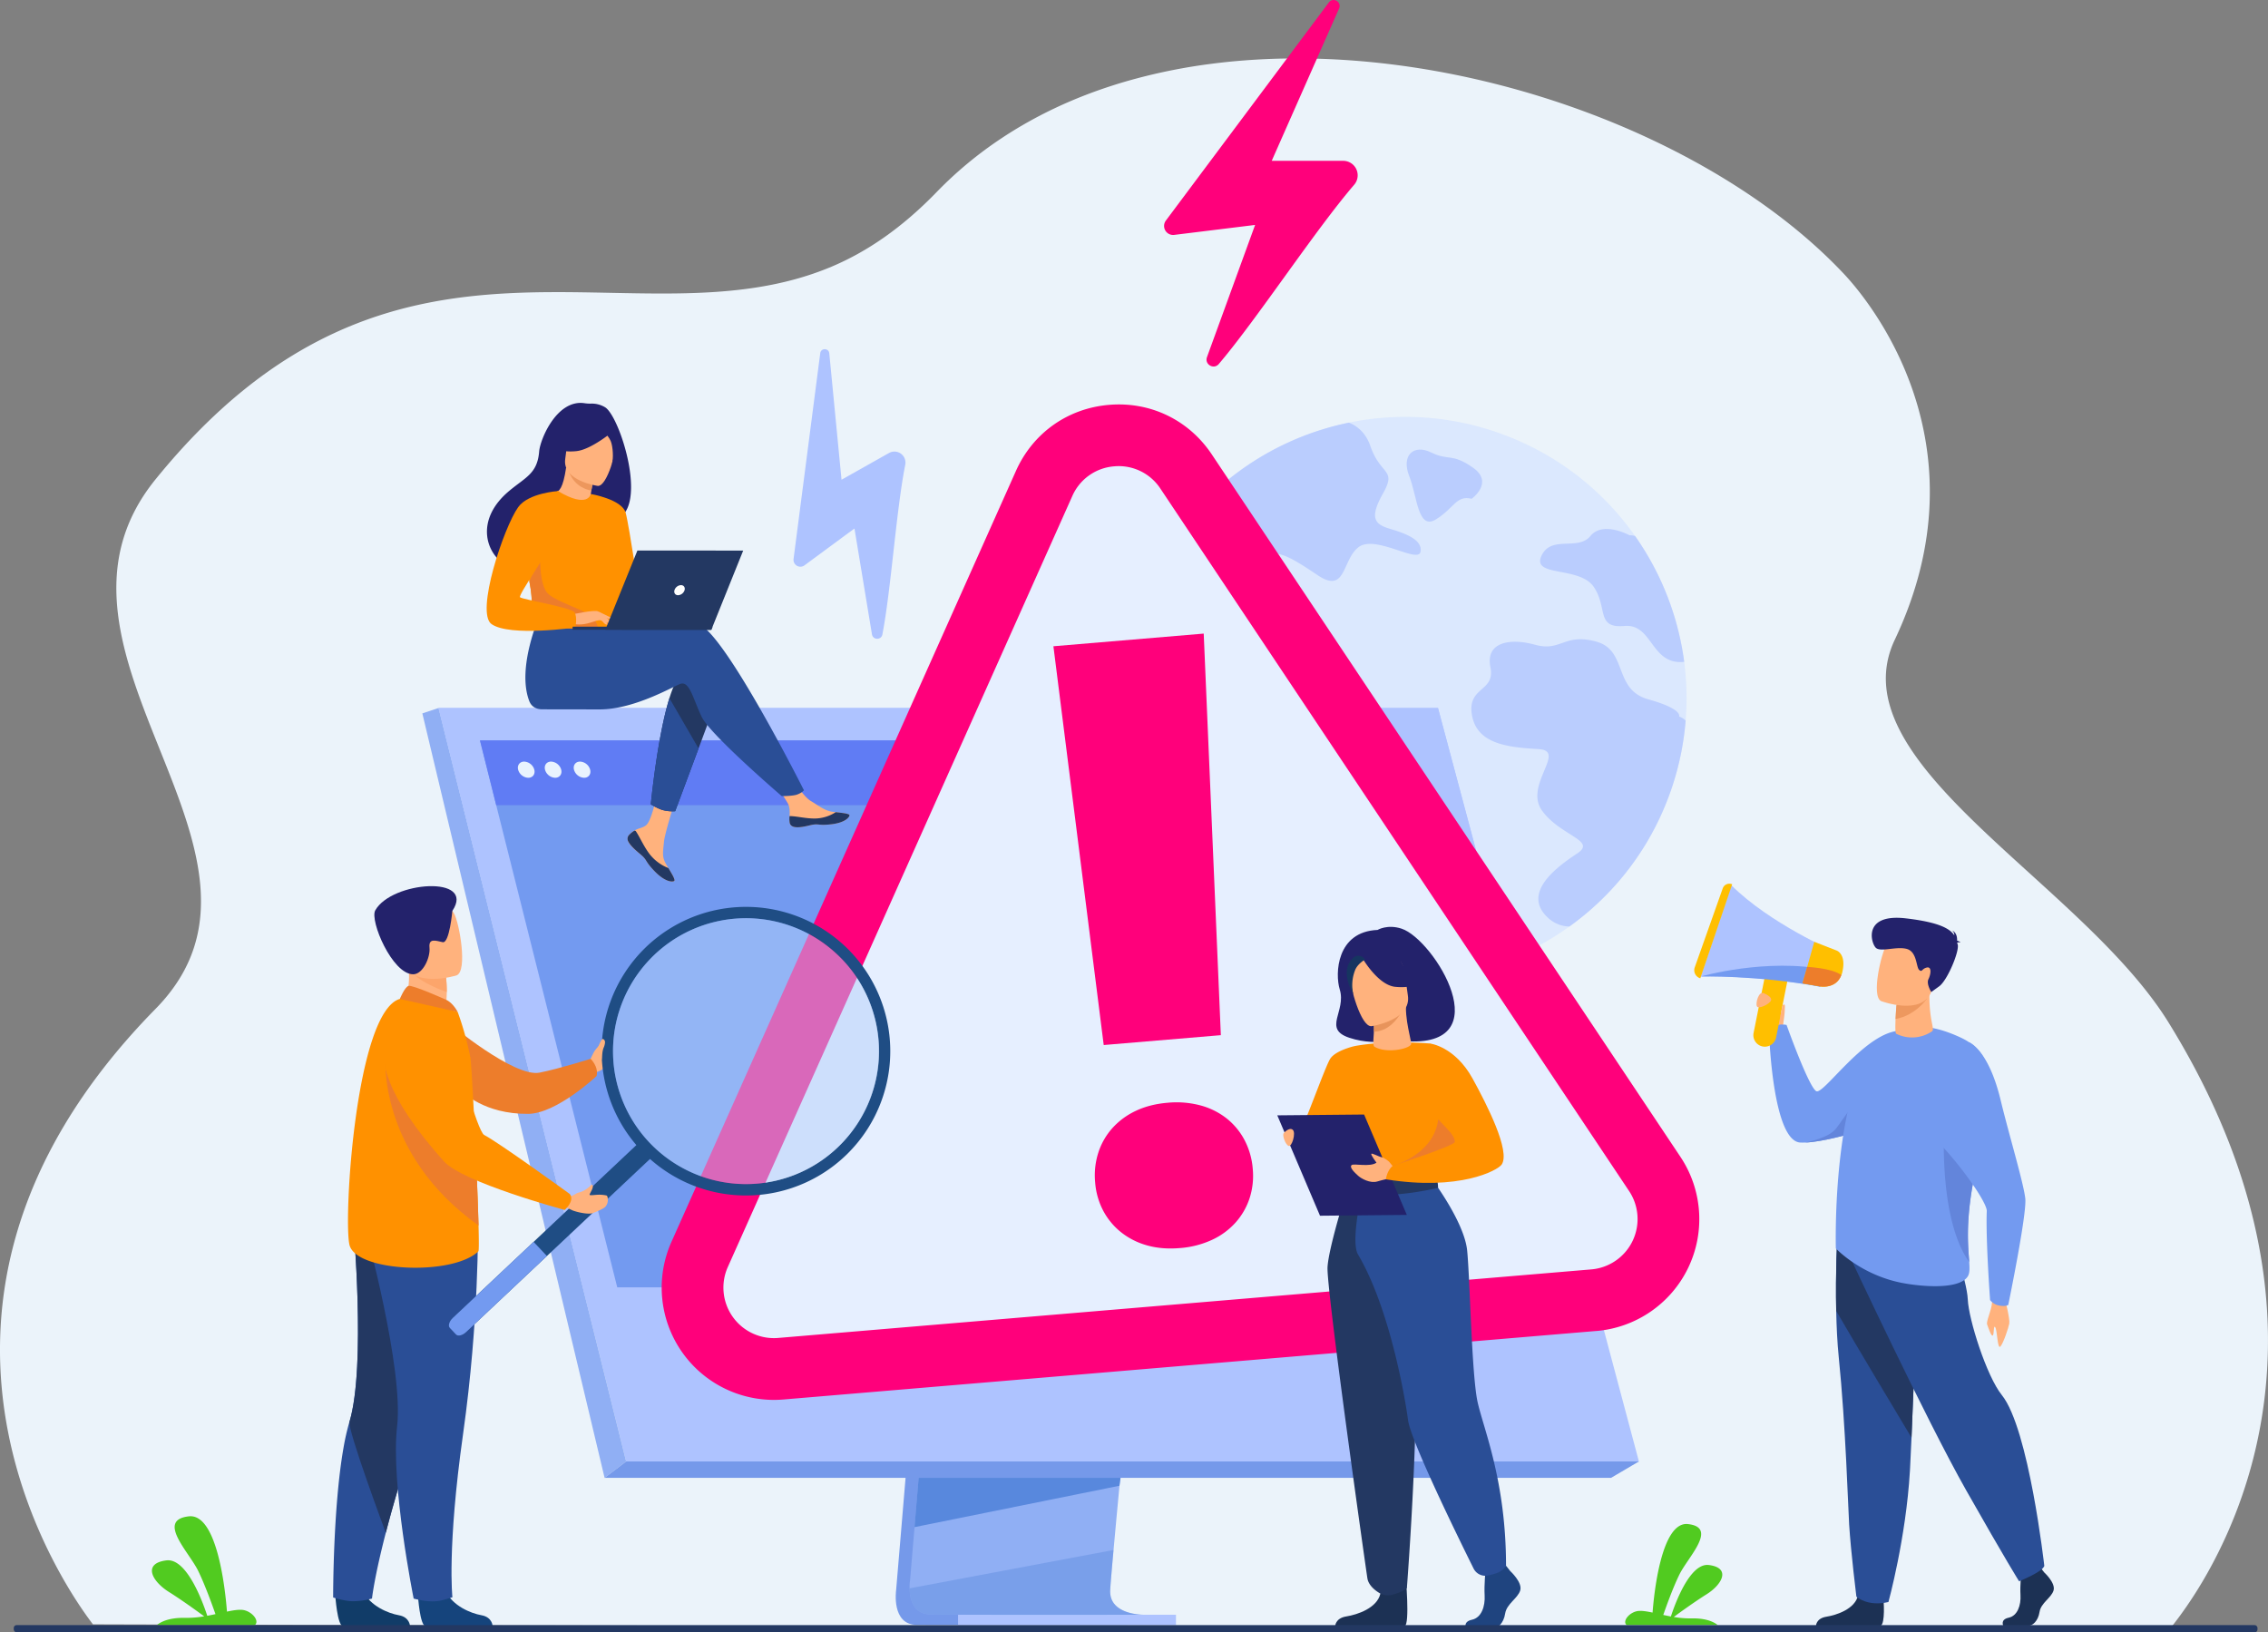 <svg xmlns="http://www.w3.org/2000/svg" viewBox="0 0 2349.27 1690.86"><rect x="0" y="0" width="2349.27" height="1690.86" fill="#808080" stroke="none"/><defs><style>.cls-1{fill:#ebf3fa;}.cls-2{opacity:0.8;}.cls-3{fill:#d7e5ff;}.cls-4{fill:#aec3ff;}.cls-5{fill:#51cb20;}.cls-6{fill:#ffb27d;}.cls-7{fill:#739af0;}.cls-8{fill:#1c3154;}.cls-9{fill:#2a4e96;}.cls-10{fill:#233862;}.cls-11{fill:#6385db;}.cls-12{fill:#ed985f;}.cls-13{fill:#23226b;}.cls-14{fill:#ffbf00;}.cls-15{fill:#ed7d2b;}.cls-16{fill:#7599ea;}.cls-17{fill:#90aff4;}.cls-18,.cls-19{fill:#5888dd;}.cls-19{opacity:0.4;}.cls-20{fill:#607cf4;}.cls-21{fill:#e9f3fe;}.cls-22{fill:#ff007b;}.cls-23{fill:#e6efff;}.cls-24{fill:#113c68;}.cls-25{fill:#15447c;}.cls-26{fill:#ff9100;}.cls-27{fill:#fca56b;}.cls-28{fill:#1f4d84;}.cls-29{opacity:0.5;}.cls-30{fill:#b3cff9;}.cls-31{fill:#ed975d;}.cls-32{fill:#fff;}.cls-33{fill:#1f447f;}.cls-34{fill:#e8945b;}.cls-35{fill:#163560;}</style></defs><title> img_10</title><g id="Layer_2" data-name="Layer 2"><g id="_лой_1" data-name="‘лой_1"><path class="cls-1" d="M2247.9,1687.13c-148.18,0-2151.66-4.33-2151.66-4.57-.83-1.94-254.33-312.65,64.88-637.5,158.17-161-145.25-369.49,0-548.53,248.81-306.7,495-134,700.08-220.23,36.23-15.23,72.59-39.73,109-77.34a405.23,405.23,0,0,1,67-55.61q5.52-3.69,11.17-7.19A445.74,445.74,0,0,1,1093,111.9q15.49-7.31,31.56-13.51h0a517.82,517.82,0,0,1,52.31-17,592.66,592.66,0,0,1,78-15.31q17.4-2.26,35.09-3.57c229.15-17.23,487,79.67,620.12,221.29,26.8,28.52,148.64,176.09,52.59,378.91-60.64,128.06,193.4,250.37,283.67,396.6C2475.92,1431.07,2250,1682.28,2247.9,1687.13Z"/><g class="cls-2"><path class="cls-3" d="M1729.4,822.71a294.12,294.12,0,0,1-22.35,47.71A291.41,291.41,0,0,1,1356.12,997c-111.75-40.62-183.53-142.5-191.18-254a288.14,288.14,0,0,1,.37-44.44,293.21,293.21,0,0,1,43.94-130.89c.12-.21.24-.39.37-.6a291.94,291.94,0,0,1,166.06-124q10.66-3.06,21.59-5.3a289.7,289.7,0,0,1,157.88,11.65q10.45,3.79,20.41,8.3a289,289,0,0,1,118.07,97.48h0a292.61,292.61,0,0,1,46.59,105.72q2.67,12.21,4.32,24.68a289.88,289.88,0,0,1-15.16,137.11Z"/><path class="cls-4" d="M1407.17,566.84c-17.21,13.33-12.65,49-42.45,28.89s-48.5-31-56.93-13.49,18,27.15,11,46.27-21.09,21.14-36,5.44-15.34-30.81-39.49-30.31-34.45-9.43-33.27-27.56a25.73,25.73,0,0,0-.79-8.4c.12-.21.24-.39.37-.6a291.94,291.94,0,0,1,166.06-124q10.66-3.06,21.59-5.3c8.42,3.42,17.44,10.36,22.23,24.29,10.51,30.63,27.56,23.42,13.08,49.08s-8.52,32,7.28,36.66,34,11.33,31.54,23.83S1424.38,553.51,1407.17,566.84Z"/><path class="cls-4" d="M1729.4,822.71a294.12,294.12,0,0,1-22.35,47.71,289.65,289.65,0,0,1-81.39,89.32A33.23,33.23,0,0,1,1604,951.2c-29.17-26.07,9.49-53.76,29.85-67.23s-17.44-17.94-36.5-44.19,25.56-61.83-3.11-63.75-63.56-3.78-69.4-34.5,24.33-24.4,19-50.28,19.67-30.73,46.36-23.34,30-12.3,63.07-3.36,17.51,49.65,54,59.83,31.92,17.79,31.92,17.79a17.55,17.55,0,0,1,6.85,4.25A292.15,292.15,0,0,1,1729.4,822.71Z"/><path class="cls-4" d="M1744.56,685.6c-34.75,3.64-32.4-39.74-61.9-37.17-29.75,2.59-17-18.56-31.74-40.41s-64.39-10-54.3-32.1,37.81-4.81,50.81-20.7,40.47-.74,40.47-.74a20.7,20.7,0,0,1,5.73.72h0a292.61,292.61,0,0,1,46.59,105.72Q1742.91,673.13,1744.56,685.6Z"/><path class="cls-4" d="M1524.36,516.67s23.59-16.71,1.41-32.23-24.87-6.73-43.25-15.72-31.27,3.08-22.8,24.45,8.8,56.6,27.78,44.79S1508.53,512.72,1524.36,516.67Z"/></g><path class="cls-5" d="M162.41,1683.39H264c5.44-4.61-3.77-15.1-13.4-15.81-4.18-.31-9.46.56-15.5,1.84-1.4-18.57-9.39-102.05-39.48-98.69-33.83,3.75,0,36.76,9.57,56.3,7.08,14.47,14.56,35.23,18,45-2.74.59-5.59,1.18-8.49,1.71-4.49-13.77-21.17-60.08-42.39-57.39-24.91,3.16-14.9,21.73,2.76,32.76,12.95,8.1,28.86,19.62,36.42,25.19a108.21,108.21,0,0,1-19.87,1.59C174.2,1675.51,165.7,1680.64,162.41,1683.39Z"/><path class="cls-5" d="M1779.31,1683.39h-94.37c-5-4.28,3.5-14,12.44-14.68,3.89-.3,8.8.52,14.41,1.7,1.29-17.25,8.71-94.78,36.66-91.67,31.42,3.49,0,34.15-8.89,52.3-6.58,13.44-13.52,32.72-16.69,41.82,2.55.56,5.19,1.1,7.89,1.59,4.17-12.79,19.66-55.8,39.37-53.3,23.14,2.94,13.84,20.19-2.56,30.42-12,7.53-26.81,18.23-33.83,23.4a100.1,100.1,0,0,0,18.46,1.48C1768.36,1676.07,1776.25,1680.83,1779.31,1683.39Z"/><path class="cls-6" d="M1846.7,1064.81s2.25-22.34-9.43-21.57-14.78,6.12-13.47,10.42,12.67,18.49,12.67,18.49Z"/><path class="cls-7" d="M2028.73,1109.58s-12.93,15.19-40.74,32.73c-2.64,1.66-5.39,3.34-8.3,5a308.8,308.8,0,0,1-38.1,18.74c-1.61.66-3.5,1.39-5.62,2.16-16.67,6-47.33,14.55-66.34,15.31-1.65.07-3.22.07-4.68,0-28.92-1.16-32.45-113.42-32.45-113.42s3.22-11.23,18.08-8.4c0,0,22.57,63.39,30.66,68.56,7.18,4.59,48.47-58,84-62.37C1989.17,1065,2028.73,1109.58,2028.73,1109.58Z"/><path class="cls-8" d="M1951,1657s2.13,24.71-3.09,27.28l-66.85-.14s0-7.71,10.74-9.43,29.6-8,32.79-22S1951,1657,1951,1657Z"/><path class="cls-9" d="M1902,1357.91c.33,16.16,1.11,32.83,2.63,47.81,7.22,71.08,9.75,157,10.79,173.52,1.8,28.74,7.48,74.66,7.48,74.66s11.26,10.69,33.21,5.58c0,0,18.19-66.13,22.25-135.77.07-1.14.13-2.29.19-3.44.47-9.2,1-19.73,1.47-31.08,3.34-76,7-189,7-189l-83.88-19.69S1901.13,1317.63,1902,1357.91Z"/><path class="cls-10" d="M1902,1357.91c21.26,36.68,61.78,104.26,78,131.28,3.34-76,7-189,7-189l-83.88-19.69S1901.13,1317.63,1902,1357.91Z"/><path class="cls-11" d="M1936,1168.24c-16.67,6-47.33,14.55-66.34,15.31,2.91-.54,24.07-4.73,31.9-14.18,8.4-10.16,22.55-37.74,33.81-26.49C1940.64,1148.19,1939.08,1158.66,1936,1168.24Z"/><path class="cls-6" d="M2076.93,1346s5.2,20.42,4.35,25-5.94,19.9-9.11,23.72-3.3-16.58-5.4-19.78-1,7.61-2.66,8.5-4.51-8.19-5.76-11.41,4.5-14.42,5-22.45S2076.93,1346,2076.93,1346Z"/><path class="cls-8" d="M2117.56,1628.91s11.9,10.86,9.58,18.58-13.06,12.85-14.51,22.28-7.26,14.58-12.48,14.58h-24.91s-3.84-6.64,5.44-8.64,12.79-13.08,12.21-23.37.87-24,.87-24l19.74-4.57Z"/><path class="cls-9" d="M1916.28,1301.92s78.52,168,120.31,241.75,54.85,94.29,54.85,94.29,23.94-9.43,26.12-15.86c0,0-16-142.32-44-177-15.81-19.6-34.39-78.43-35.26-99s-19.21-69.68-19.21-69.68Z"/><path class="cls-7" d="M1901.64,1293.18s25.57,27.52,69,35.83c19.06,3.65,57.77,7.18,67.37-6.4,2.26-3.19,2.28-7.91,1.78-15.27-1.3-19.16-6.11-56.18,15.64-130.59a127.3,127.3,0,0,0,4.18-19.89c4.75-38.07,4.23-66.8-28.8-82.15-49.48-23-69.79-4.08-69.79-4.08s-26.32,12.3-38.35,48.14C1898.65,1190.46,1901.64,1293.18,1901.64,1293.18Z"/><path class="cls-6" d="M2001.14,1068.39a36.76,36.76,0,0,1-37,2.42c-1.07-.54-.94-7.93-.67-15.19s.94-14.12.94-14.12l17.61-11.56,16.8-11C1996.83,1056.83,2004.9,1065.7,2001.14,1068.39Z"/><path class="cls-12" d="M1995.89,1034.57s-11.42,17.15-32.39,21c.27-7.13,1-15,1-15l17.52-10.7Z"/><path class="cls-6" d="M1948.67,1037.05s42.6,15.89,52.08-10.35,21.36-41.88-5.44-53.14-35.73-3.13-41.06,4.86S1937.83,1032.23,1948.67,1037.05Z"/><path class="cls-13" d="M2027.29,976.51c.49-.37,1.48-.56,3.55-.27a8.44,8.44,0,0,0-3.62-1.84c.14-2.93-.38-8.28-5-10.48a6.29,6.29,0,0,1,2.11,5c-4.53-7-15.88-13.62-50.14-17.62-45.16-5.28-36.13,26.09-31,30.62s21.41-1.91,32,1.06,9.53,18.87,12.75,21.71,2.53-1.19,7.89-2.45,4.22,7,1.75,12,2.92,13.36,2.92,13.36l8.28-6c8.29-6,20.9-35.92,19.1-43.18C2027.6,977.82,2027.45,977.17,2027.29,976.51Z"/><path class="cls-11" d="M2039.82,1307.34c-1.3-19.16-6.11-56.18,15.64-130.59a127.3,127.3,0,0,0,4.18-19.89h0c-16.16-5.33-45.6,6.52-45.6,6.52S2007.11,1261.74,2039.82,1307.34Z"/><path class="cls-7" d="M2039.75,1079.68s19.89,7.23,32.57,59.88c8.38,34.78,23.81,85.91,25.55,102s-17.64,110.13-17.64,110.13-2.73,2-9.43.65a15.54,15.54,0,0,1-9.39-5.62s-4.63-62.69-3.44-92.29c.5-12.3-56.93-90.07-87.92-100.09C1957.87,1150.38,2039.75,1079.68,2039.75,1079.68Z"/><path class="cls-4" d="M1761.63,1011.53s57.47-1.63,123.79,10.58l6.93-17.46,7.6-19.13s-66.58-28.67-106.61-68.58Z"/><path class="cls-14" d="M1794.25,916l-33,97.4h0a8.76,8.76,0,0,1-5.78-11.35l29-81.84a7.24,7.24,0,0,1,9.73-4.21Z"/><path class="cls-14" d="M1825.75,1084h0a11.93,11.93,0,0,0,14-9.33l11.36-56.85a11.94,11.94,0,0,0-9.33-14h0a11.93,11.93,0,0,0-14,9.34L1816.42,1070A11.93,11.93,0,0,0,1825.75,1084Z"/><path class="cls-7" d="M1761.63,1011.53s57.47-1.63,123.79,10.58l6.93-17.46C1830,991.92,1761.63,1011.53,1761.63,1011.53Z"/><path class="cls-14" d="M1867.08,1018.6l18,3.16c-.27,0,16.68,3.29,22.24-11.73a12.29,12.29,0,0,0,1.07-3.25c4.32-18.73-6-22.18-6-22.18l-23.11-9-7.34,26v.09Z"/><path class="cls-15" d="M1867.08,1018.6l18,3.16c-.27,0,16.68,3.29,22.24-11.73-10.16-7.39-35.35-8.45-35.35-8.45v.09Z"/><path class="cls-6" d="M1827.28,1029s8.79,3.5,7.18,7.37-12.78,9.19-14.55,6.14S1821.76,1025.72,1827.28,1029Z"/><path class="cls-6" d="M1846.87,1061.29a122.56,122.56,0,0,0,1.76-13.11c.11-4.13.59-7.5-.38-7.62s-1.68.64-2.07,2-1.92,9.56-1.92,9.56l.77,8Z"/><path class="cls-16" d="M978,1055.43l-49.77,591.8s-5.22,35.87,21.46,35.94c43.88.1,218.38,0,218.38,0s-33-7.47-32.62-24.27c.47-19.81,58.17-609.07,58.17-609.07Z"/><path class="cls-17" d="M1184.45,1672.67c-8.63,0-177.57.31-220.3-.24-18.62-.23-21.88-16.56-22-27.12a53.46,53.46,0,0,1,.57-8.81l1.29-15.38,3.3-39.21,2.91-34.63,3.75-44.51,3.15-37.57,35.37-420.52,215.63-5.59s-24.31,246.6-41.5,426.11c-1.92,20-3.74,39.18-5.43,57.08q-.83,8.58-1.58,16.75c-1.6,17-3.06,32.58-4.32,46.35-.67,7.25-1.29,14-1.85,20.18-2.19,24.2-3.47,39.66-3.49,42.6a24.13,24.13,0,0,0,.42,4.79C1153.87,1671.81,1181.21,1672.67,1184.45,1672.67Z"/><polygon class="cls-4" points="454.29 733.39 575.52 1220.37 592.12 1287.07 648.59 1513.89 1697.64 1513.89 1489.51 733.39 454.29 733.39"/><polygon class="cls-17" points="454.29 733.39 437.48 738.99 626.25 1530.83 648.59 1513.89 454.29 733.39"/><polygon class="cls-16" points="626.25 1530.83 1668.84 1530.83 1697.63 1513.89 648.59 1513.89 626.25 1530.83"/><rect class="cls-4" x="992.38" y="1672.67" width="225.74" height="10.73" transform="translate(2210.49 3356.06) rotate(180)"/><polygon class="cls-18" points="1160.73 1530.82 1159.57 1539.03 947.27 1581.91 950.18 1547.28 951.57 1530.82 1160.73 1530.82"/><path class="cls-19" d="M1184.45,1672.67c-8.63,0-177.57.31-220.3-.24-18.62-.23-21.88-16.56-22-27.12l211.29-39.75c-2.19,24.2-3.47,39.66-3.49,42.6a24.13,24.13,0,0,0,.42,4.79C1153.87,1671.81,1181.21,1672.67,1184.45,1672.67Z"/><polygon class="cls-4" points="454.29 733.39 1489.51 733.39 1657.48 1360.66 610.45 1360.66 454.29 733.39"/><polygon class="cls-7" points="1608.65 1333.48 639.36 1333.48 604.73 1195.5 591.33 1142.11 585.86 1120.34 550.26 978.54 548.42 971.15 529.6 896.2 521.18 862.66 514 834.05 497.17 766.99 1452.48 766.99 1470.97 834.05 1478.85 862.66 1488.1 896.2 1549.01 1117.14 1549.01 1117.15 1554.17 1135.87 1556.57 1144.56 1598.62 1297.1 1608.65 1333.48"/><polygon class="cls-20" points="1470.97 834.06 514 834.06 497.17 766.99 1452.48 766.99 1470.97 834.06"/><path class="cls-21" d="M536.69,797.3c-1.16-4.63,1.66-8.38,6.29-8.38a11.46,11.46,0,0,1,10.48,8.38c1.15,4.63-1.67,8.38-6.3,8.38A11.44,11.44,0,0,1,536.69,797.3Z"/><path class="cls-21" d="M564.55,797.3c-1.16-4.63,1.66-8.38,6.29-8.38a11.46,11.46,0,0,1,10.48,8.38c1.15,4.63-1.67,8.38-6.3,8.38A11.44,11.44,0,0,1,564.55,797.3Z"/><path class="cls-21" d="M594.54,797.3c-1.15-4.63,1.67-8.38,6.3-8.38a11.44,11.44,0,0,1,10.47,8.38c1.16,4.63-1.66,8.38-6.29,8.38A11.46,11.46,0,0,1,594.54,797.3Z"/><path class="cls-22" d="M1262.45,377.08c39.17-46,99.59-138.39,140.26-185.71a15,15,0,0,0-11.43-24.77h-74L1387.08,8.74c3-6.74-6.2-12.11-10.62-6.2l-168.8,225.92a9.34,9.34,0,0,0,8.63,14.86L1300.08,233l-49.85,136.93C1247.49,377.48,1257.25,383.19,1262.45,377.08Z"/><path class="cls-4" d="M914,657.25c8.82-45.21,14.38-129.17,23.69-175.81a11.43,11.43,0,0,0-16.85-12.18l-49.16,27.68L859,366c-.54-5.59-8.65-5.73-9.37-.15L822,579a7.12,7.12,0,0,0,11.29,6.64l51.79-38.19,18.11,109.6C904.2,663.11,912.82,663.25,914,657.25Z"/><path class="cls-23" d="M1651,1346.83l-842.23,71c-64,5.39-110.23-59.81-84-118.4l356.82-798.57c27.07-60.59,110.28-67.6,147.11-12.4L1714.05,1216C1749.66,1269.42,1714.94,1341.44,1651,1346.83Z"/><path class="cls-22" d="M1653.68,1378.69l-842.24,71a116.28,116.28,0,0,1-115.92-163.3l356.83-798.58c17.53-39.24,53.57-64.82,96.39-68.43s82.64,15.59,106.49,51.34l485.41,727.61a116.28,116.28,0,0,1-87,180.4ZM1154.11,483.06a51.69,51.69,0,0,0-43.39,30.8L753.9,1312.43a52.33,52.33,0,0,0,52.18,73.5l842.23-71a52.33,52.33,0,0,0,39.14-81.19L1202,506.16A51.65,51.65,0,0,0,1154.11,483.06Z"/><path class="cls-22" d="M1134.38,1224.66a76.81,76.81,0,0,1,3.28-30.59,70.48,70.48,0,0,1,14.41-25.31,75.54,75.54,0,0,1,24.2-17.94q14.42-6.93,33.13-8.51a96.67,96.67,0,0,1,34.35,2.82,75.26,75.26,0,0,1,27.11,13.62,70.68,70.68,0,0,1,18.44,22.54,77.1,77.1,0,0,1,8.35,29.61,75.43,75.43,0,0,1-3.3,30.34,71.1,71.1,0,0,1-14.43,25.07,75.08,75.08,0,0,1-24.45,18,96.51,96.51,0,0,1-33.39,8.53q-18.7,1.58-34.09-2.85a75.45,75.45,0,0,1-26.86-13.64,71.06,71.06,0,0,1-18.42-22.29A75.19,75.19,0,0,1,1134.38,1224.66Zm130.21-152.37-121.32,10.22-52.11-413.07,155.69-13.12Z"/><path class="cls-6" d="M611.38,1097.62s2.65-5.94,4.36-8.75,9-11,10.26-9.19,6.22,14.42,3.57,17.94.17,9.63-13,13.34Z"/><path class="cls-15" d="M465.31,1060.12s67.29,56.16,93.53,51c20.51-4.06,52.95-14.35,52.95-14.35s8.56,8.14,6.14,17.9c0,0-41.33,38.88-70.77,39.14-46,.39-67.72-22.81-67.72-22.81Z"/><path class="cls-24" d="M347.3,1652.56s2,31.51,8.05,32c.81.06,30.92.06,30.92.06l38.44-.22s-.25-9.26-11.49-11.22-30-9.85-36.84-24.7C369.22,1632.82,347.3,1652.56,347.3,1652.56Z"/><path class="cls-9" d="M345.09,1654.75s11.68,3.91,20.8,3.91a76.47,76.47,0,0,0,19.43-2.77s2.2-21.28,14.3-68.15c6.35-24.56,15.41-56.15,28.31-95.4,35.65-108.48,46.49-171.94,47.48-177.95,0-.32.07-.48.07-.48l-.11-.05-109.61-48.12s13.55,149.51-3.74,206.89a242.19,242.19,0,0,0-6.27,27.5C344.84,1562.46,345.09,1654.75,345.09,1654.75Z"/><path class="cls-10" d="M399.62,1587.74c6.35-24.56,15.41-56.15,28.31-95.4,35.65-108.48,46.49-171.94,47.48-177.95,0-.18,0-.35,0-.53l-109.61-48.12s13.55,149.51-3.74,206.89C359.6,1480.65,399.62,1587.74,399.62,1587.74Z"/><path class="cls-25" d="M432.91,1652.56s1.95,31.51,8,32c.81.06,30.92.06,30.92.06l38.44-.22s-.26-9.26-11.49-11.22-30-9.85-36.85-24.7C454.82,1632.82,432.91,1652.56,432.91,1652.56Z"/><path class="cls-9" d="M495.05,1269.26s1.43,96.88-15.34,215.84-11.08,169.45-11.08,169.45-11.51,3.73-16.16,4.11c-11.84,1-24-2.78-24-2.78s-24-119-17.12-178.54S378.52,1273,378.52,1273Z"/><path class="cls-6" d="M417.33,1042.54l21.4,14,19.49-5.51c3.56-5.08,4.5-14.88,4.56-23.37a145.26,145.26,0,0,0-.77-15.56l-28.87-12.74-10.77-4.74c0,.17.84,8.84,1,10.11C425.34,1027.25,417.33,1042.54,417.33,1042.54Z"/><path class="cls-26" d="M495.54,1296.19c-26.63,25.72-127.41,21.39-133.62-6.94s6.77-241.15,52.26-254.52c9.44-2.77,59.91,13.54,59.91,13.54a319.4,319.4,0,0,1,13.11,47.09c1,5.13,3.95,59.52,6.15,110.4,1,23.79,1.9,46.83,2.34,63.7C496.1,1285.25,496.12,1295.63,495.54,1296.19Z"/><path class="cls-27" d="M425.49,1005.16c5.85,9.9,26.4,18.56,37.29,22.53a145.26,145.26,0,0,0-.77-15.56l-28.87-12.74C426.76,999.31,422.88,1000.74,425.49,1005.16Z"/><path class="cls-6" d="M472.9,1010.38s-46.51,14.51-55.1-14.6-20.38-46.83,8.95-57.32,38.41-1.1,43.64,7.92S484.78,1005.85,472.9,1010.38Z"/><path class="cls-13" d="M468.56,943.57s-3,33.87-10,32.4-14.71-4.62-13.68,5.59-6.81,27.71-16.91,27.67c-21.66-.09-45.2-55.67-39.27-66.21C405.84,912.61,493.29,906.47,468.56,943.57Z"/><path class="cls-15" d="M461.72,1035.46c-.6-.25-34.62-15.51-38.6-14.2s-8.94,13.47-8.94,13.47l59.91,13.54S469.37,1038.69,461.72,1035.46Z"/><path class="cls-28" d="M673.54,1200.29,482.82,1379.85c-3.74,3.52-8.46,4.64-10.48,2.5l-6.44-6.84c-2-2.15-.62-6.79,3.12-10.31l190.72-179.57c3.74-3.51,8.46-4.64,10.48-2.49l6.44,6.84C678.68,1192.13,677.28,1196.77,673.54,1200.29Z"/><path class="cls-7" d="M566.51,1301.06l-83.69,78.79c-3.74,3.52-8.46,4.64-10.48,2.5l-6.44-6.84c-2-2.15-.62-6.79,3.12-10.31l83.69-78.8Z"/><path class="cls-28" d="M629.7,1132.49A149.49,149.49,0,1,0,877.47,982.26c-.76-.76-1.55-1.52-2.34-2.26A149.5,149.5,0,0,0,629.7,1132.49Zm42.73-138a137.7,137.7,0,1,1,5.93,194.63A137.53,137.53,0,0,1,672.43,994.52Z"/><g class="cls-29"><path class="cls-30" d="M873,1183.21a137.7,137.7,0,1,1-5.93-194.62A137.15,137.15,0,0,1,873,1183.21Z"/></g><path class="cls-15" d="M495.69,1269.46c-105.09-74.89-96.35-174.81-96.35-174.81,38.41,21.66,76.53,69.56,94,111.11C494.38,1229.55,495.25,1252.59,495.69,1269.46Z"/><path class="cls-6" d="M599.41,1235.35c7.41-1.71,12.39-7.31,13.42-8.29,0,0,3.16.22-.51,7-.31.56-1,2-1.51,3a.65.65,0,0,0,.55.94c4.28.32,8.57-1.37,16.81.35,1.14.24,1.47,3,1.43,4.12a10.59,10.59,0,0,1-2.22,7.18c-1.32,1.75-5,3.63-13.28,6.95-3.14,1.27-12.12.31-20.54-2.58l-6.73-3.12,2.08-12.5,1.7.35C593.29,1239.32,596.61,1236,599.41,1235.35Z"/><path class="cls-26" d="M432,1048.27s-94.43,18,27.78,154.72c19.54,21.87,125.14,50.35,125.14,50.35s10.71-9.12,5.31-16.5c0,0-72.71-52.79-88.71-61.18-7.19-3.78-27.93-84.27-39.66-103.66S432,1048.27,432,1048.27Z"/><path class="cls-6" d="M613.94,1099.28s3.09-5.9,3.7-9,4.49-12.19,6.09-13.79c.64-.64,2.76.19,3,2.94a16.15,16.15,0,0,1-1.52,6c-1.69,4.23-1.41,10-2,11.87C621.76,1102,613.94,1099.28,613.94,1099.28Z"/><path class="cls-6" d="M651.52,865a5.69,5.69,0,0,0-1,6.09,0,0,0,0,0,0,0c1.47,4.06,6.32,8.6,12,13.13.72.58,1.36,1.11,1.92,1.6l.43.39.33.29c5.26,4.85,3.28,6,12.72,15.8,10.77,11.21,18.19,11.42,20.3,10.4,1.78-.87-1.84-6.82-5.86-13.5-.19-.32-.38-.65-.58-1-.54-.89-1.07-1.79-1.6-2.69-4.71-8-3.5-11.81-2.38-23.78.91-9.72,15.15-54.32,15.15-54.32l-20.64-3.56s-6.23,35.51-13.08,41c-3.66,2.91-7.76,3-11.28,5.11-.25.15-.5.3-.74.46A27.4,27.4,0,0,0,651.52,865Z"/><path class="cls-10" d="M651.52,865a5.69,5.69,0,0,0-1,6.09,0,0,0,0,0,0,0c1.8,4.06,6.53,8.57,12,13.09.71.59,1.34,1.13,1.9,1.64l.43.39.33.29c5.26,4.85,3.28,6,12.72,15.8,10.77,11.21,18.19,11.42,20.3,10.4,1.78-.87-1.84-6.82-5.86-13.5a46,46,0,0,1-19.2-14.15c-6.24-8-10.48-18.15-14.73-24.39l-1.22-.23A27.4,27.4,0,0,0,651.52,865Z"/><path class="cls-6" d="M818,852.16c1.27,6.38,10.35,5.32,20.5,2.84s7.73.47,22.18-1.12,18.82-7,19.26-9.13c.39-1.9-6.74-2.58-14.4-3.46l-2.89-.35c-8.64-1.09-15-6.66-22.82-11.25-7.43-4.34-18.52-22-18.52-22l-19.81,1.56s10.39,15.79,14.41,22.65c2.36,4,2.23,9.38,1.94,13.5A24.78,24.78,0,0,0,818,852.16Z"/><path class="cls-10" d="M838.48,855c10.15-2.47,7.73.47,22.18-1.12s18.82-7,19.26-9.13c.39-1.9-6.74-2.58-14.4-3.46l-.07.15a40.77,40.77,0,0,1-20.68,6.42c-9.8.23-20.18-2.58-26.94-2.47a24.78,24.78,0,0,0,.15,6.77C819.25,858.54,828.33,857.48,838.48,855Z"/><path class="cls-10" d="M742.12,725.5l-18.53,49.81-24.2,65a39.31,39.31,0,0,1-12.84-1.17c-5.78-1.68-12.42-6-12.42-6s6.74-69.85,19.27-109.94c3.22-10.29,6.82-18.61,10.79-23.3C723.6,677,742.12,725.5,742.12,725.5Z"/><path class="cls-9" d="M723.32,646.37c-10.54-3.41-38-.07-67.86,5.32a20.23,20.23,0,0,1-20.89-9.44h0l-75.06-5.89s-24.79,54.92-11.24,89.93c2,5.14,6.36,8.35,13.11,8.46h0s45.36.08,59.87.09c37.33,0,79-25.64,84.4-26.71,8.83-1.76,12.35,15.89,21.17,34.42s82.91,82.09,82.91,82.09,11.4.12,16.1-1.65c5.06-1.89,6.92-4.36,6.92-4.36S750.67,655.2,723.32,646.37Z"/><path class="cls-13" d="M626.67,421.82a26.68,26.68,0,0,0-14.34-3.74,39.11,39.11,0,0,1-6.92-.42c-28.65-4.21-45.91,37.4-46.93,50-1.86,23.09-14.08,26.6-31.27,41.05-34.48,29-24.38,62.67-5.54,75.19,11.31,7.51,31.24,0,31.24,0,.28.19,54.52-30.3,81.25-45C674.24,533.19,642.77,431.41,626.67,421.82Z"/><path class="cls-6" d="M611.76,526.34c.12.08-13.15,4.6-22,.67-8.35-3.69-14.67-17.43-14.54-17.44,3.8-.17,8-3.49,11.18-25.27l1.62.58,27.18,9.79s-2,8.73-3.25,17C610.86,518.67,610.28,525.35,611.76,526.34Z"/><path class="cls-31" d="M615.18,494.67s-1.08,4.71-2.67,13.5c-15.61-2.82-22.31-14.85-24.51-23.29Z"/><path class="cls-6" d="M619.23,503.33s-37.2-5-33.72-28.12,1-39.32,24.9-37.11,27.18,11.73,27.89,19.73S629,504,619.23,503.33Z"/><path class="cls-13" d="M637,445.16s-23.82,20.51-40,22.16-22.33-3.55-22.33-3.55a63.21,63.21,0,0,0,15.3-20.71,11.37,11.37,0,0,1,9.39-6.71C610.87,435.35,632.79,434.9,637,445.16Z"/><path class="cls-13" d="M622.07,443.32s8,7.7,10.47,13.42c2.42,5.51,3.14,18.69,1.21,23.93,0,0,12.42-24.13,5.4-35.86C631.7,432.38,622.07,443.32,622.07,443.32Z"/><path class="cls-26" d="M643.06,581.14c-1.15,75.29-.32,59.56-8.56,66.7-2,1.72-7.57,2.74-14.91,3.23-23.09,1.52-63.67-2.3-65.21-6.56-5.32-14.77-1.56-19.35-6-42-.46-2.4-1-5-1.7-7.84-3.7-15.52-7.31-20.8,5.85-45.74,11.92-22.58,24.31-40.92,25.42-40.25,31.44,18.67,34,3,34,3S643.63,544.42,643.06,581.14Z"/><path class="cls-9" d="M723.59,775.31l-24.2,65a39.31,39.31,0,0,1-12.84-1.17c-5.78-1.68-12.42-6-12.42-6s6.74-69.85,19.27-109.94Z"/><path class="cls-26" d="M611.93,511.7s32.36,5.5,36.15,19.43,16.27,98.49,16.27,98.49-9.12,8.91-16.72,1.31-23.89-79.13-23.89-79.13Z"/><path class="cls-15" d="M619.59,651.07c-23.09,1.52-63.67-2.3-65.21-6.56-5.32-14.77-1.56-19.35-6-42l11.15-31.35s-1.85,34.92,8.44,44.11,42.16,17.74,47.16,25.41A28.15,28.15,0,0,1,619.59,651.07Z"/><path class="cls-6" d="M593.14,636.37s22.78-5.06,26.46-3,12.65,9.39,13.77,11.95-8.18-1.95-11.2-2.76c-2-.53-7.13,1.26-9.68,2.12-10.75,3.58-17.34,1.73-17.34,1.73Z"/><path class="cls-26" d="M577.93,508.7s-30.58,1.87-41.17,16.64c-14.91,20.78-44.51,109.35-27.57,121.17C528.27,659.83,596,650,596,650s2.26-10.53-.87-15.63S541,621,538.69,618.68s29.43-45.88,29.43-52.94S577.93,508.7,577.93,508.7Z"/><path class="cls-6" d="M620.7,639.67s4.77,6.16,6.33,6.89a4.7,4.7,0,0,0,2.58.56l-3.22-5.79Z"/><path class="cls-6" d="M619.6,633.33l13.87,6.74a2.47,2.47,0,0,1-2.3.89,33.33,33.33,0,0,1-6-1.65Z"/><polygon class="cls-10" points="738.08 649.21 593.14 649.16 593.14 652.36 736.79 652.41 738.08 649.21"/><polygon class="cls-10" points="627.03 652.37 736.79 652.41 769.83 570.32 660.24 570.28 627.03 652.37"/><path class="cls-32" d="M709.1,611.35c.82-2.89-.84-5.23-3.73-5.23a7.49,7.49,0,0,0-6.73,5.23c-.83,2.88.84,5.22,3.73,5.22A7.51,7.51,0,0,0,709.1,611.35Z"/><path class="cls-13" d="M1451.91,962c-14.79-4.91-25,1.29-25,1.29-42.58,1.75-44.16,45.39-39.16,61.63,7,22.8-17.82,40.79,9.73,50,32,10.71,58.78-2,57,3.52C1555.47,1086.41,1485.54,973.16,1451.91,962Z"/><path class="cls-26" d="M1407.75,1174.23a111.41,111.41,0,0,1-11.38,17.22c-8.84,11.07-55.26-15.22-51.26-17.22s27.32-69.19,32.87-77.64,24.49-12.83,24.49-12.83Z"/><path class="cls-33" d="M1564.39,1627.44s12.81,11.69,10.31,20-14.06,13.84-15.62,24-7.81,15.69-13.44,15.69h-26.81s-4.14-7.15,5.86-9.3,13.77-14.09,13.14-25.16.94-25.85.94-25.85l21.25-4.92Z"/><path class="cls-8" d="M1456,1632.4s4.61,49.53-1,52.3l-72-.15s0-8.3,11.56-10.15,31.88-8.61,35.31-23.69S1456,1632.4,1456,1632.4Z"/><path class="cls-26" d="M1511.33,1140.82a287.45,287.45,0,0,1,0,33.27c-.71,12-12.88,28.15-14.61,32.13-4.33,10-9.21,11.62-9.21,11.62l-37.8,9.27-13.29,3.25-41.9-12.52s-19.09-53.27-11.42-83.26,19.37-50.82,19.37-50.82,28.48-6.4,78.72-2.83Z"/><path class="cls-15" d="M1514.93,1174.51c-.71,12-16.48,27.73-18.21,31.71-4.33,10-9.21,11.62-9.21,11.62l-37.8,9.27-6.82-19.56s55.22-14.51,46.34-65.62Z"/><path class="cls-10" d="M1397.18,1225.93s-20.75,64.59-22.08,86.59,39.67,312.42,41.32,322.55c1.55,9.55,13.41,15.64,13.41,15.64a17.94,17.94,0,0,0,13.24,1c10.81-3,14.22-6.7,14.22-6.7s16.15-207.13,6.16-281.12a1171.88,1171.88,0,0,1-10.12-138Z"/><path class="cls-9" d="M1485.11,1224s31.65,42.48,34.6,71.19,4.63,129.56,10.92,157.55S1560,1534.6,1560,1621.9c0,0-2.4,5-9.82,7.67a81.54,81.54,0,0,1-8.63,2.39,13.58,13.58,0,0,1-15.18-7.21c-15.61-31.44-65.36-132.86-67.91-153.91-1.81-14.9-17.51-113.5-51.78-171.35-8.22-13.89,5-69.13,5-69.13Z"/><path class="cls-10" d="M1393.87,1216s8.33,6.59,24.88,6.92c19.77.4,68.75-5,68.75-5a40.42,40.42,0,0,1,2.09,12.5s-59.83,15.09-94.49,2.21C1395.1,1232.55,1390.63,1224.14,1393.87,1216Z"/><path class="cls-32" d="M1414,1239.92c-5,0-9-4.58-9-10.21s4-10.21,9-10.21,9,4.58,9,10.21S1419,1239.92,1414,1239.92Zm0-17.43c-3.33,0-6,3.24-6,7.22s2.7,7.22,6,7.22,6-3.24,6-7.22S1417.33,1222.49,1414,1222.49Z"/><polygon class="cls-13" points="1457.23 1258.49 1367.31 1259.33 1323.06 1155.34 1412.98 1154.5 1457.23 1258.49"/><path class="cls-6" d="M1445.47,1211.5l-6.59-8.1s-4.46-4-7.7-4.66-10.07-4.61-10.73-3.5,5.25,9,5.25,9l.3,0c-6.79,5.11-23.93.6-26,2.68-2.56,2.53,3.53,8,6.8,11s12.62,8.18,19.91,5.91c5.33-1.66,13.71-3.35,13.71-3.35Z"/><path class="cls-6" d="M1329.82,1173.64s5.66-6.43,9.25-3.34-.94,18.23-4.36,16.69S1327.86,1175.52,1329.82,1173.64Z"/><path class="cls-26" d="M1481.19,1080.93s25.74,2.83,44.21,36.4c14.57,26.47,39.47,75.26,30.07,89-4.12,6.05-43.66,27.58-119.94,15.28,0,0,1.2-9.64,7.36-14.1,0,0,64.18-20.61,64.08-24.71-.21-7.75-8.68-14.45-44.53-50.32C1452.69,1122.77,1481.19,1080.93,1481.19,1080.93Z"/><path class="cls-6" d="M1461.38,1082.29c.88-1.19-.26-5-1.67-12-1.28-6.38-3.45-16.25-3.41-27.35l-1.89.32-31.91,5.36s.73,8.53.75,16.57v.2c0,7-1.88,17.53.47,18.9C1435.81,1091.37,1458,1086.85,1461.38,1082.29Z"/><path class="cls-34" d="M1422.5,1048.61s.64,12,.66,20.07c17.85-.43,27.38-17.77,31.25-25.43Z"/><path class="cls-6" d="M1420.58,1063s41.82-6,37.71-32-1.48-44.26-28.36-41.55-30.48,13.44-31.22,22.45S1409.59,1063.84,1420.58,1063Z"/><path class="cls-13" d="M1410.83,991.85s16.28,28.66,34.52,30.38,25.1-4.2,25.1-4.2a50.22,50.22,0,0,1-20.9-26.73S1417.14,976,1410.83,991.85Z"/><path class="cls-35" d="M1414.06,993.87s-8,4.52-10.47,11.25a42.46,42.46,0,0,0-1.84,24.75s-11.9-19.35-4.1-32.61C1405.92,983.2,1414.06,993.87,1414.06,993.87Z"/><rect class="cls-10" x="14.25" y="1683.39" width="2324.14" height="7.47" rx="2.9"/></g></g></svg>